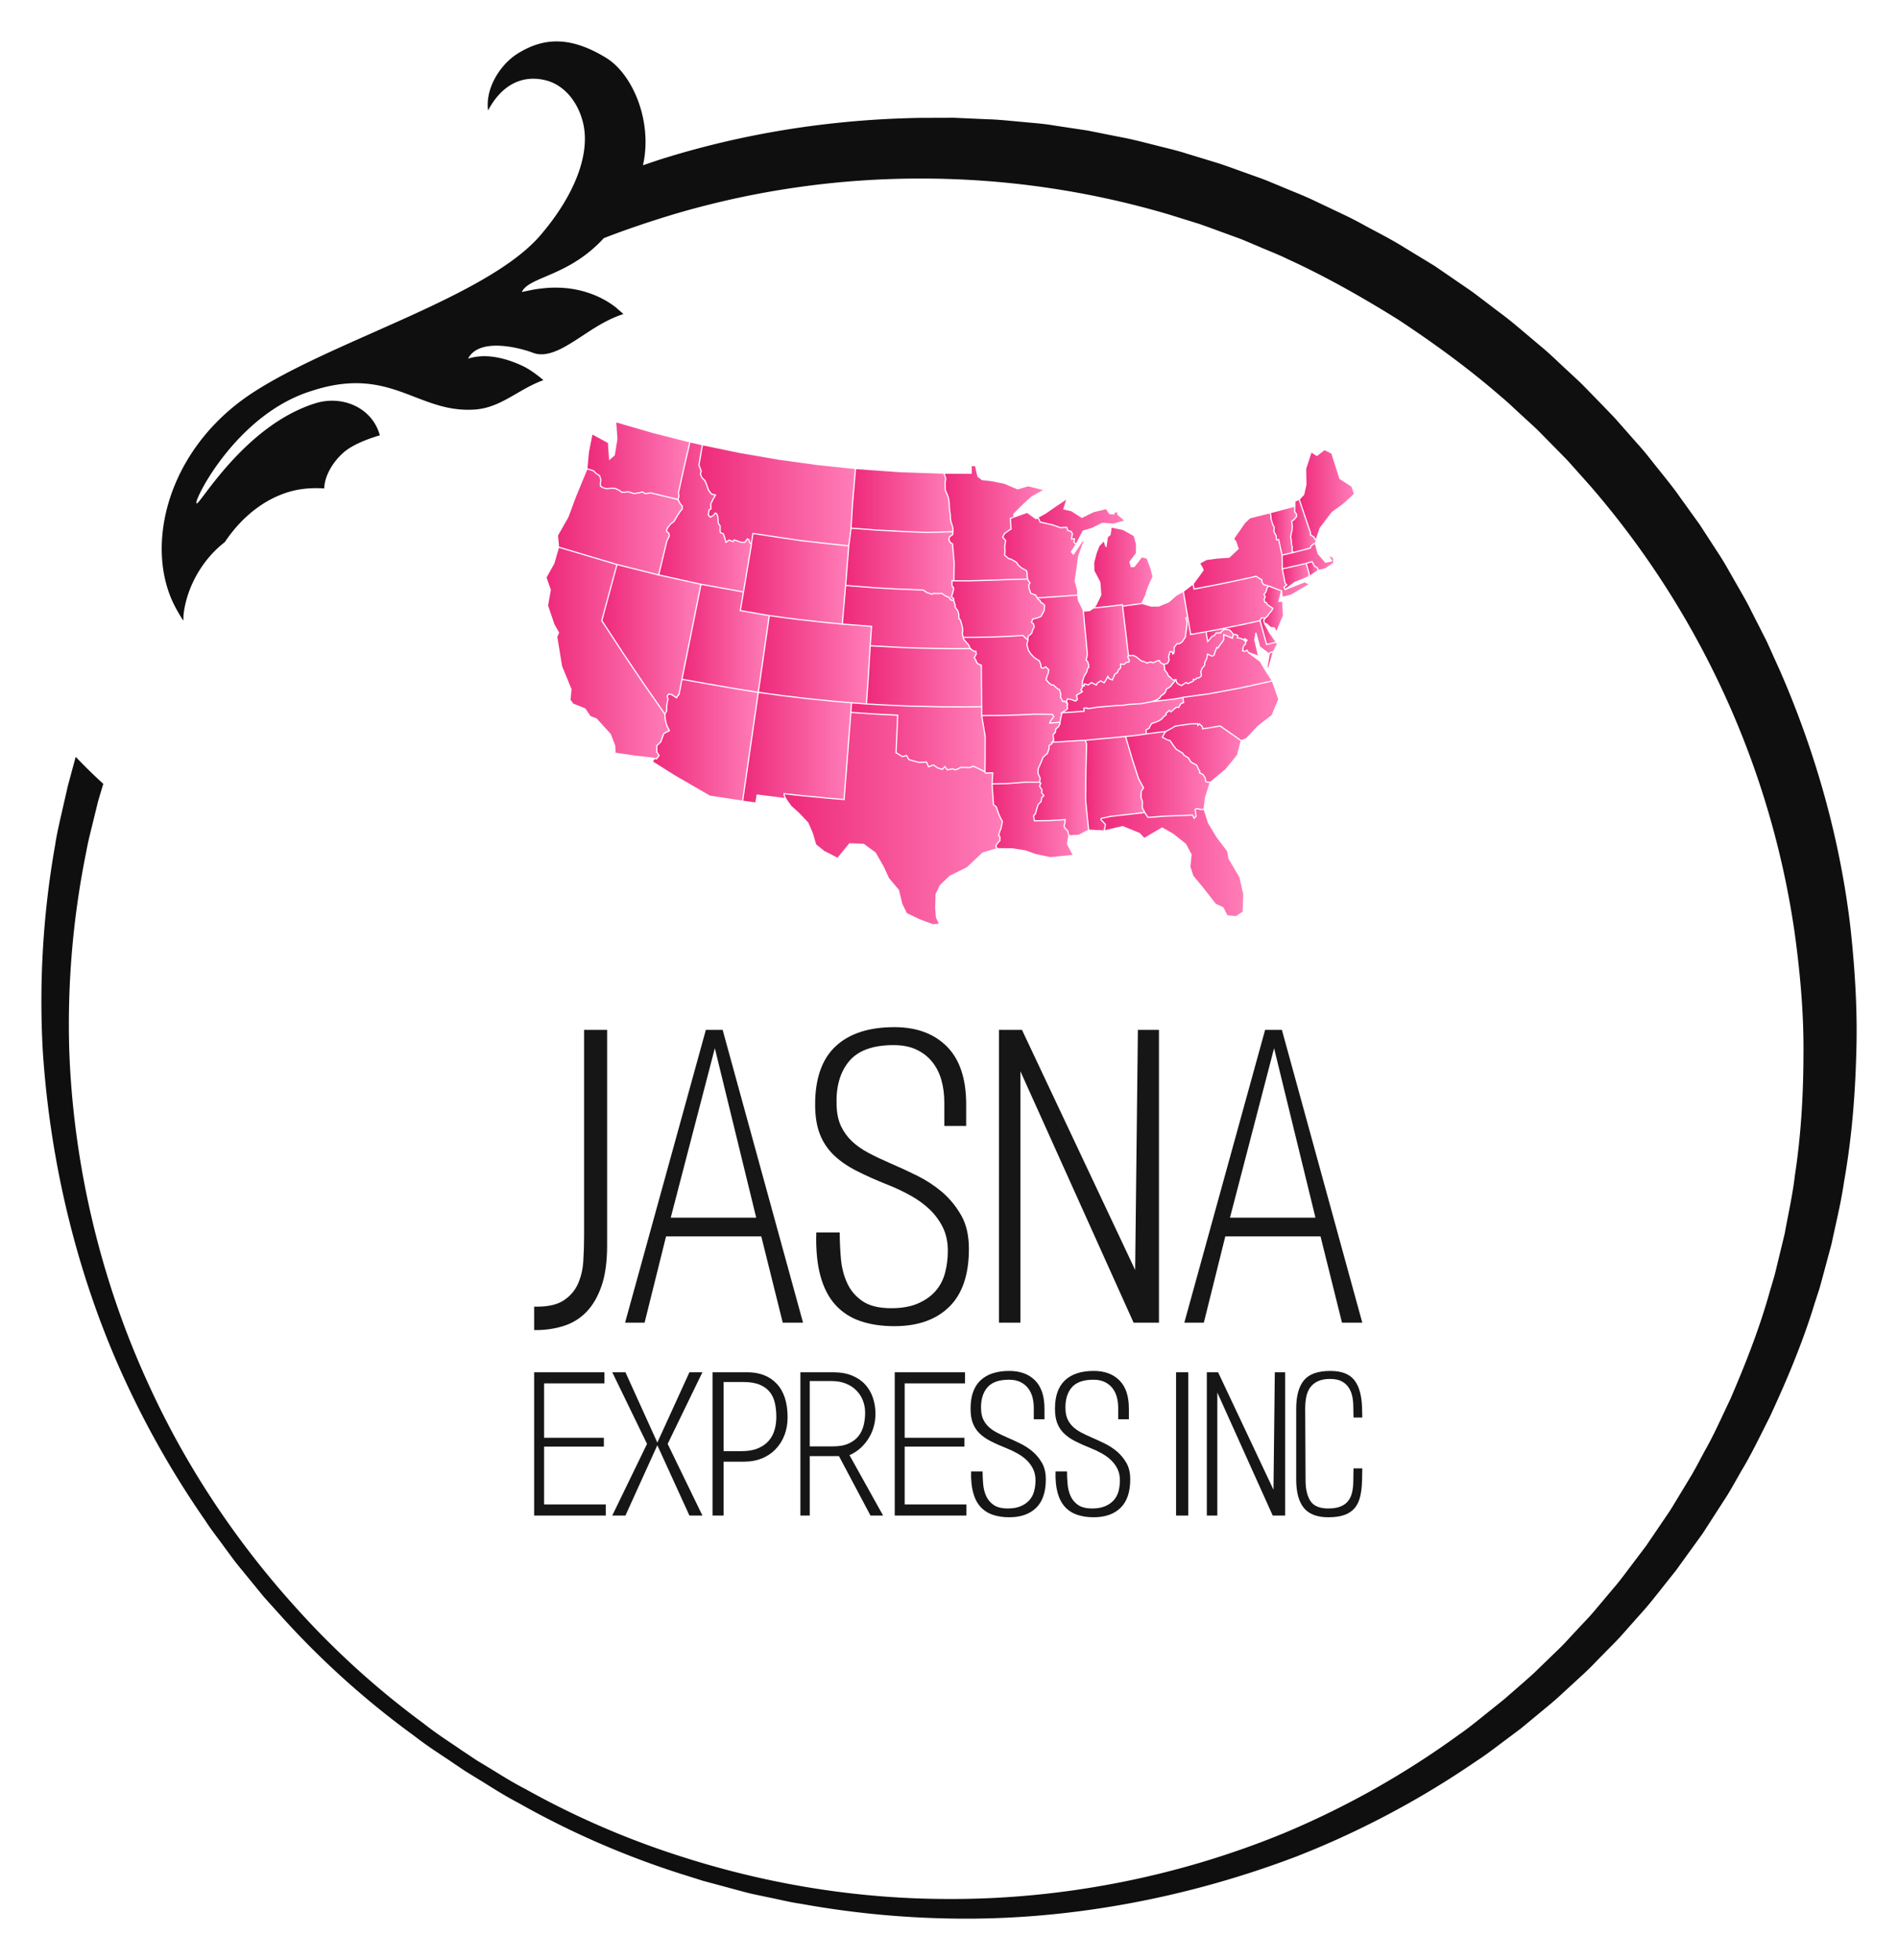 <?xml version="1.0" encoding="UTF-8"?>
<svg data-bbox="0 0 3034.002 3132.377" viewBox="0 0 3034.002 3132.377" height="3132.377" width="3034.002" xmlns="http://www.w3.org/2000/svg" data-type="ugc">
    <g>
        <path fill="#ffffff" d="M3034.002 0v3132.377H0V0h3034.002z"/>
        <g transform="translate(66.189 66.189) scale(6.619)">
            <defs>
                <linearGradient id="b58e1c71-2d71-46a4-8763-61fbfed7741a">
                    <stop offset="0" stop-color="#ee2a7b"/>
                    <stop offset="1" stop-color="#ff7db8"/>
                </linearGradient>
            </defs>
            <path d="m12.087 190 1.62-6.61 1.237-4.139a123.978 123.978 0 0 1-6.656-6.52l-.43 1.564-1.444 5.336-1.956 8.56c-.421 1.916-.859 3.894-1.143 5.848a216.296 216.296 0 0 0-3 49.397c1.867 29.167 9.237 57.817 21.308 82.857a221.988 221.988 0 0 0 17.932 30.806c.98 1.534 2.053 2.968 3.094 4.356a107.56 107.56 0 0 1 1.655 2.248l2.33 3.157a78.103 78.103 0 0 0 1.574 1.958l5.54 6.772 4.691 5.21a207.522 207.522 0 0 0 31.521 28.26c2.71 2.101 5.073 3.661 6.972 4.916.82.542 1.548 1.022 2.17 1.46l3.224 2.167 3.266 2.011c.657.387 1.4.852 2.235 1.376 1.937 1.213 4.344 2.721 7.338 4.293a207.688 207.688 0 0 0 38.807 16.996l5.769 1.82 9.368 2.527c.805.214 1.613.428 2.458.626l3.834.81c.901.175 1.804.373 2.712.573 1.695.372 3.443.756 5.203 1.005a223.408 223.408 0 0 0 35.509 3.56c27.738.624 56.865-4.544 84.24-14.95a213.906 213.906 0 0 0 10.017-4.214 216.64 216.64 0 0 0 33.649-18.959c1.701-1.094 3.338-2.323 4.919-3.51l5.63-4.214 5.597-4.633c1.507-1.243 3.062-2.528 4.505-3.906l4.898-4.502a62.436 62.436 0 0 0 3.161-3.11 102.39 102.39 0 0 1 1.667-1.695c.543-.566 1.097-1.122 1.65-1.681 1.05-1.055 2.105-2.114 3.078-3.234l4.517-5.091c1.413-1.527 2.742-3.206 4.032-4.826l4.402-5.547 6.413-8.87 5.86-9.086c.82-1.325 1.588-2.682 2.358-4.041.407-.717.815-1.437 1.222-2.137 1.849-3.073 3.478-6.33 5.057-9.48.556-1.11 1.115-2.223 1.701-3.376 3.388-7.314 7.68-17.038 10.83-27.39l1.155-3.56c.237-.784.447-1.574.66-2.365l2.299-8.55c.29-1.393.598-2.785.908-4.18.768-3.47 1.562-7.058 2.074-10.636 1.68-9.45 2.649-19.46 2.959-30.594.335-9.293-.133-19.513-1.43-31.253-2.456-20.64-8.127-41.294-16.866-61.41l-3.331-7.382-3.646-7.165c-.929-1.914-1.995-3.771-3.026-5.566l-1.963-3.432c-.975-1.715-1.985-3.492-3.103-5.17l-4.449-6.851-4.735-6.577c-1.303-1.879-2.744-3.678-4.137-5.42l-.877-1.098a155.206 155.206 0 0 1-1.562-1.956c-1.157-1.464-2.354-2.977-3.637-4.372l-5.414-6.14c-1.237-1.323-2.503-2.62-3.767-3.916l-2.912-2.994c-.629-.65-1.255-1.3-1.916-1.928l-2.999-2.796c-.693-.63-1.376-1.275-2.06-1.918-1.287-1.213-2.617-2.468-4.006-3.625L356.2 68.63a89.985 89.985 0 0 0-4.38-3.437c-.756-.572-1.515-1.14-2.267-1.727l-3.345-2.535c-.74-.561-1.441-1.036-2.14-1.51-.37-.252-.74-.504-1.128-.776l-6.44-4.42-7.242-4.408c-2.27-1.422-4.605-2.68-7.207-4.06-.831-.433-1.655-.882-2.48-1.329a86.344 86.344 0 0 0-4.805-2.486l-7.38-3.504a87.061 87.061 0 0 0-4.962-2.149 173.424 173.424 0 0 1-2.615-1.087l-3.783-1.566a63.705 63.705 0 0 0-2.54-.943l-3.927-1.411c-1.704-.615-3.408-1.232-5.156-1.816l-7.778-2.367c-1.816-.596-3.678-1.055-5.48-1.5a167.067 167.067 0 0 1-2.47-.624l-1.401-.351c-2.144-.542-4.363-1.104-6.577-1.504l-8.02-1.597-7.996-1.208c-2.019-.354-4.067-.538-6.05-.715l-3.914-.36c-2.06-.196-4.19-.396-6.295-.448l-8.106-.358-8.062.028c-21.727.363-42.883 3.75-62.894 10.068-1.393.457-2.747.917-4.086 1.38 2.377-10.34-2.321-21.978-8.99-26.005-8.64-5.238-15.053-4.838-21.248-.98-4.19 2.614-7.876 8.343-7.168 13.749 3.299-6.223 8.146-8.472 13.349-7.415 5.289 1.036 8.674 5.876 9.717 10.958 1.497 7.39-2.293 17.09-10.406 26.567-7.69 8.993-24.328 16.368-40.423 23.508-12.185 5.41-24.78 10.992-32.492 16.947-6.641 5.124-11.383 11.277-14.433 17.667l-.312.699-.047.09c-4.805 10.63-4.888 21.804-.93 29.999a35.635 35.635 0 0 0 2.336 4.083c.026-.044.059-.084.087-.128a8.477 8.477 0 0 1 .037-1.457c.805-6.56 4.579-13.174 9.931-17.29 4.107-6.123 9.554-10.418 15.697-12.194 2.57-.74 5.399-.973 8.332-.78.026-2.759 1.849-6.213 4.696-8.704 2.926-2.556 8.727-4.111 8.727-4.111-1.841-6.74-9.086-9.731-15.485-7.767-17.092 5.262-27.985 24.563-28.741 24.195l-.054-.054c-.773-.384 9.491-21.473 27.833-27.111 11.398-3.736 18.284-1.092 24.942 1.495 4.554 1.74 8.844 3.403 14.52 3.007 3.89-.295 6.888-2.062 10.096-3.906 2.007-1.173 4.065-2.344 6.395-3.19-1.762-1.473-3.443-2.677-4.998-3.41-4.444-2.093-9.18-3.091-13.202-1.767 2.754-5.396 13.16-2.414 15.632-1.44 3.716 1.445 8.018-1.486 12.383-4.35 2.814-1.862 5.964-3.857 9.512-4.993l-1.874-1.632c-3.862-3.008-8.874-4.616-13.754-4.728a25.747 25.747 0 0 0-4.22.203c-.79.072-1.576.21-2.361.356l-2.344.48c1.85-3.8 11.29-3.702 19.815-13.005 5.248-2.04 10.958-3.978 17.404-5.915a209.657 209.657 0 0 1 59.059-8.472 211.16 211.16 0 0 1 59.961 8.663l7.31 2.272c1.546.53 3.08 1.094 4.616 1.66l3.89 1.42c.762.274 1.523.55 2.258.85l3.532 1.492c.843.37 1.692.721 2.544 1.073 1.488.617 3.024 1.252 4.507 1.983 8.265 3.772 17.053 8.586 26.842 14.697 9.738 6.444 17.548 12.29 24.604 18.412 1.255 1.029 2.473 2.165 3.65 3.264.67.623 1.341 1.252 2.014 1.855l2.824 2.598a57.081 57.081 0 0 1 1.723 1.718l2.865 2.912c1.162 1.176 2.324 2.347 3.434 3.522l5.105 5.723a211.25 211.25 0 0 1 32.734 51.003 209.575 209.575 0 0 1 16.752 57.254c1.523 11.212 2.186 20.53 2.086 29.33-.028 10.541-.698 19.993-2.06 28.94-.387 3.335-1.04 6.69-1.674 9.935-.273 1.397-.545 2.789-.782 4.118l-1.986 8.2c-.175.733-.35 1.461-.54 2.162l-1.022 3.434c-2.705 9.798-6.56 19.182-9.596 26.217-.54 1.123-1.07 2.252-1.6 3.376-1.4 2.994-2.853 6.088-4.506 8.993-.391.72-.776 1.439-1.157 2.158a115.012 115.012 0 0 1-2.102 3.827l-4.17 6.882c-.372.617-.745 1.233-1.101 1.787l-5.687 8.377-4.498 5.954c-1.148 1.523-2.33 3.097-3.613 4.554l-4.267 5.07c-.885 1.074-1.84 2.082-2.789 3.085-.54.57-1.078 1.138-1.583 1.692-.542.566-1.073 1.143-1.602 1.718-.93 1.013-1.857 2.023-2.865 2.97l-4.67 4.517c-1.32 1.332-2.766 2.586-4.165 3.8l-4.19 3.657-6.47 5.196c-1.464 1.161-2.98 2.363-4.556 3.433a209.243 209.243 0 0 1-41.647 23.504c-25.729 10.683-54.004 16.263-81.777 16.132-21.39-.025-42.811-3.405-63.675-10.04a203.686 203.686 0 0 1-38.225-16.468c-2.938-1.518-5.296-2.978-7.193-4.151-.857-.528-1.616-.999-2.268-1.376l-2.386-1.448-3.906-2.6c-.636-.452-1.38-.95-2.221-1.513-1.86-1.246-4.172-2.794-6.79-4.854a203.614 203.614 0 0 1-30.786-27.945c-14.682-16.238-26.632-34.335-35.513-53.792l-.002-.005c-11.62-25.22-18.256-53.269-19.19-81.104a209.34 209.34 0 0 1 4.146-47.689c.315-1.834.78-3.704 1.227-5.512z" xmlns="http://www.w3.org/2000/svg" fill="#0f0f0f"/>
            <path xmlns="http://www.w3.org/2000/svg" d="m68.678 66.367 1.163-.249 3.912-.445-.084-.167-.166-.29.008-.398v-.394l-.157-.416.022-.77.258-.418-.197-.348-.367-.69-.718-2.2-.799-2.702-2.34.222-2.253.209.141.354v.015l-.082 2.974-.032 3.664.346 3.42 1.672.091.095-.27.055-.42-.5-.512.023-.26z" fill="url(#b58e1c71-2d71-46a4-8763-61fbfed7741a)" transform="translate(114.607 51.03) scale(2.056)"/>
            <path xmlns="http://www.w3.org/2000/svg" d="m63.352 55.87.32-.25.152-.305.003-.097-1.24.082.152-.352.353-.479-.125-.197-2.06-.017-1.933.09-2.031.064-2.152.015.393 2.33-.002 2.218-.02 1.974.066.096.33-.033h.524l-.083 1.295 1.782-.043 2.095-.156 1.573-.002.056-.374-.25-.583.016-.572.377-.83.177-.49.338-.35.191-.129.203-.589-.014-.359.33-.194.009-.064-.086.006.1-.112.005-.036.028-.002.16-.181-.065-.66.28-.324.048-.39z" fill="url(#b58e1c71-2d71-46a4-8763-61fbfed7741a)" transform="translate(114.607 51.03) scale(2.056)"/>
            <path xmlns="http://www.w3.org/2000/svg" d="m25.837 51.275-3.456-.598-2.829-.509-.34 1.76-.105.065-.217.362-.289-.175-.307-.224-.321-.066-.135.185.094.322-.104.497-.051.43-.001.468-.204.415-.004.187.038.318.07.414.149.459.293.558-.696.364-.355.982-.46.427.013.382-.002.33.285.4-.359.482-.248-.055-.197.293 2.595 1.632 4.097 2.37 3.768.575 1.825-12.645-2.547-.405z" fill="url(#b58e1c71-2d71-46a4-8763-61fbfed7741a)" transform="translate(114.607 51.03) scale(2.056)"/>
            <path xmlns="http://www.w3.org/2000/svg" d="m16.232 59.297.254.056.243-.327-.253-.354.004-.372-.017-.443.483-.448.363-1.002.619-.324-.235-.449-.155-.48-.071-.422-.04-.331.004-.19-2.42-3.468-2.489-3.686-2.517-3.849 1.773-6.55-6.733-2.005-.525 1.824-.924 1.654.505 1.455-.326 1.842.747 2.205.557.975-.219.5.559 3.437 1.11 2.704-.114 1.254.338.446 1.4.56.613.903.714.27 1.665 1.839.523 1.362.032.826 2.127.314 2.402.279.003-.005z" fill="url(#b58e1c71-2d71-46a4-8763-61fbfed7741a)" transform="translate(114.607 51.03) scale(2.056)"/>
            <path xmlns="http://www.w3.org/2000/svg" d="m34.165 52.281 3.086.31 2.175.185 1.304.1.375.028.22-3.261.22-3.57.146-2.137-3.295-.256-.07-.006-.07-.005v-.001l-1.651-.155-3.435-.38-1.715-.218-1.643-.228-1.269 8.874 2.76.375 2.862.345z" fill="url(#b58e1c71-2d71-46a4-8763-61fbfed7741a)" transform="translate(114.607 51.03) scale(2.056)"/>
            <path xmlns="http://www.w3.org/2000/svg" d="m91.304 36.902-1.203.27.316 1.62.217.19-.326.324.067.135 1.119-.813.937-.363.659-.29.01-.293-.319-1.123-1.477.343z" fill="url(#b58e1c71-2d71-46a4-8763-61fbfed7741a)" transform="translate(114.607 51.03) scale(2.056)"/>
            <path xmlns="http://www.w3.org/2000/svg" d="m87.937 43.684-.013.005-.025-.07-.153-.45.15-.218-.239-.018-.1.101-.075.17.742 2.71.993-.228-.678-.943-.602-1.059z" fill="url(#b58e1c71-2d71-46a4-8763-61fbfed7741a)" transform="translate(114.607 51.03) scale(2.056)"/>
            <path xmlns="http://www.w3.org/2000/svg" d="m19.153 28.208.062.376-.103.383.25.483.233.255.007.412-.24.271-.343.522-.397.676-.45.363-.328.434-.075.298.25.209.07.368-.296.613-.944 3.908 3.007.666 1.89.42 4.92.885.92-5.492-.024-.023-.04-.04-.129-.128-.1-.333-.085-.047-.29.386-.43.01-.831-.286-.084.214-.542-.19-.407.295-.202-.736-.122-.328-.316-.118-.08-.226.013-.597-.225-.334-.042-.755-.115-.312-.103-.058-.197.248-.429.238-.294-.35.114-.645.205-.103-.012-.578.28-.576.229-.388-.395-.1-.353-.437-.285-.798-.174-.386-.306-.289-.22-.455.09-.408-.266-.684.401-2.349-1.327-.302-.653 2.803-.687 3.115z" fill="url(#b58e1c71-2d71-46a4-8763-61fbfed7741a)" transform="translate(114.607 51.03) scale(2.056)"/>
            <path xmlns="http://www.w3.org/2000/svg" d="m66 40.81-.061-.536-1.234.087-1.756.13-1.6.102.025.038.008.013.214.108.096.243.27.164.211.208-.056.664-.29.548-.118.194-.413.166-.544.136-.104.315.202.15.105.397-.212.424-.1.365-.42.355-.012.348.007.005-.008.039-.004.125-.02-.014-.097.45.182.645.305.438.347.358.417.28.185.103.186.463.046.337.14.056.343-.175.424.404-.085.478-.142.335-.081.366.248.293.35.277.208-.005.515.474.206.06.19.59-.042.34.235.465.174-.067.195.184-.034-.118.14-.302.56.098.414.159.16-.15-.113-.5.438-.251.232-.147-.151-.176.188-.354-.015-.094-.011-.002.002-.054-.015-.09.018.002.017-.402.204-.647.32-.518.095-.394.129-.143-.013-.26v-.007l-.12-.353-.178-.168.148-.677-.484-5.226-.567-1.15z" fill="url(#b58e1c71-2d71-46a4-8763-61fbfed7741a)" transform="translate(114.607 51.03) scale(2.056)"/>
            <path xmlns="http://www.w3.org/2000/svg" d="m71.435 43.561-.26-2.151-1.524.19-1.811.183-.433.295-.623.074-.064-.052.472 5.094-.135.621.144.137.139.414.016.335-.144.16-.098.39-.32.52-.192.614-.014.392.093.015-.004-.263.535.15.37-.29.561.28.092-.187.443-.29.391.215.137-.217.324-.594.191.357.298.12.302-.68.245-.1.184-.404.217-.183-.014-.483.475.036.247-.227.275-.037.034-.109-.206-.456.095-.13-.438-3.739z" fill="url(#b58e1c71-2d71-46a4-8763-61fbfed7741a)" transform="translate(114.607 51.03) scale(2.056)"/>
            <path xmlns="http://www.w3.org/2000/svg" d="m64.875 68.467-.05-.21-.091-.353-.273-.242-.164-.317.111-.404.023-.297-1.778.108-1.806.021-.124-.658.239-.282.146-.545.157-.507.355-.372.066-.438.23-.223-.254-.356.064-.288-.31-.462.151-.327-.084-.072-1.602.002-2.093.157-1.79.043.165 2.338.318.245.124.371.18.523.237.509.196.328-.18.887-.118.246-.146.507.14.14.007.516-.305.326-.172.3.132.23 1.712.02 1.552.243 1.178.42 1.723.376 2.654-.26-.685-1.262.165-.98z" fill="url(#b58e1c71-2d71-46a4-8763-61fbfed7741a)" transform="translate(114.607 51.03) scale(2.056)"/>
            <path xmlns="http://www.w3.org/2000/svg" d="m95.563 35.616.338.624-.828.17-.909-1.051-.304-1.128-.123.008-.27.22-.113.28-1.882.491.003.003-.122.028-.038.01-1.26.29.032 1.47 1.186-.266 1.539-.357.738-.232.299.575.331.181.126.29.734-.165.96-.646-.046-.584-.39-.211z" fill="url(#b58e1c71-2d71-46a4-8763-61fbfed7741a)" transform="translate(114.607 51.03) scale(2.056)"/>
            <path xmlns="http://www.w3.org/2000/svg" d="m81.43 45.347.257-.322.324-.152.196-.292.53-.01.149-.187.262-.206-.474.097-1.535.288.158.929.133-.145z" fill="url(#b58e1c71-2d71-46a4-8763-61fbfed7741a)" transform="translate(114.607 51.03) scale(2.056)"/>
            <path xmlns="http://www.w3.org/2000/svg" d="m89.395 45.916-.087-.107-1.184.272-.767-2.799-1.444.326-1.473.3-1.129.237.518.064.299.3.175.232.25.021.272.124.059.027-.017.055-.055.192.334.052.327.157.124-.143.383.26-.213.285.007.191-.258.277-.001.001-.046.26-.035.195.168.047.3-.178.191.332 1.049.38-.42-1.803.116-.858.138-.009.437 1.627 1.046.797.061-.108.016-.029.028-.009.37-.118.461-.85z" fill="url(#b58e1c71-2d71-46a4-8763-61fbfed7741a)" transform="translate(114.607 51.03) scale(2.056)"/>
            <path xmlns="http://www.w3.org/2000/svg" d="m98.133 27.462-1.404-.906-.954-2.978-.8-.39-.89.69-.64-.406-.62 1.91.035 1.849-.265 1.186-.517.55 1.323 3.918.001.206.37.23.14.246.077-.033.408-1.212 1.425-1.876 1.36-.986 1.252-1.146-.301-.852z" fill="url(#b58e1c71-2d71-46a4-8763-61fbfed7741a)" transform="translate(114.607 51.03) scale(2.056)"/>
            <path xmlns="http://www.w3.org/2000/svg" d="m61.465 31.162.155.404 1.39.307.936.335.435-.033.37.003.124.381.382.11.202.363-.09.215-.031.286.366-.013v.001l-.097.43.177.184.785-1.507 1.087-.324 1.202-.6 1.34.095 1.234-.348-.856-.759.132-.194-.35-.002-.068.24-.584-.039-.399-.587-1.466.364-1.375.67-1.216-.781-.978-.228.36-1.135-1.148.765-1.202.837-.943.53.126.03z" fill="url(#b58e1c71-2d71-46a4-8763-61fbfed7741a)" transform="translate(114.607 51.03) scale(2.056)"/>
            <path xmlns="http://www.w3.org/2000/svg" d="m69.968 32.29-.112.845-.326.274-.15 1.129-.136.012-.202-.632-.493.522-.315.792-.303 1.147.018.946.699 1.343.118 1.534-.587 1.21-.191.214 1.647-.166 1.66-.208.024.175.794-.116.771-.102.597-.1.437-.915.256-.846.59-1.334-.215-.884-.475-1.227-.556-.12-.868 1.127-.417.031-.186-.647.78-1.039.003-1.02-.266-.974-1.268-.704-1.328-.266z" fill="url(#b58e1c71-2d71-46a4-8763-61fbfed7741a)" transform="translate(114.607 51.03) scale(2.056)"/>
            <path xmlns="http://www.w3.org/2000/svg" d="m50.406 26.09.14.34-.015.294-.054.287.013.445.02.406.17.413.189.491.073.468.029.28.003.316.057.659.053.128.015.532.072.457.128.367.101.363-.002.355h.006l-.007.075v.066h-.006l-.027.303-.368.258-.075.262.138.312.292.188.189 2.226-.032 2.07 1.745.003 2.256-.063 2.425-.088 2.095-.055-.04-.182-.032-.54-.051-.15-.562-.305-.443-.382-.125-.24-.175-.133-.524-.293-.203-.013-.537-.46.034-.54-.021-.622.098-.554-.362-.428.242-.487.75-.523-.069-1.266.413-.146-.01-.316 1.041-1.041 1.072-.993 1.377-.776-1.745-.43-1.238.368-1.54-.66-1.572-.316-1.087-.12-.518-.412-.28-1.235-.385.013.005.893-3.148-.01.012.141z" fill="url(#b58e1c71-2d71-46a4-8763-61fbfed7741a)" transform="translate(114.607 51.03) scale(2.056)"/>
            <path xmlns="http://www.w3.org/2000/svg" d="m21.832 25.614-.09.402.188.388.308.29.187.416.28.78.308.384.53.134-.32.544-.262.541.012.632-.22.112-.09.512.176.21.304-.169.253-.32.253.143.14.39.04.728.23.338-.014.616.05.14.314.118.147.394.15.546.302-.218.484.169.083-.213.935.32.336-.007.323-.43.242.135.107.354.071.07.19-1.182 3.23.488 2.498.366 2.902.33 2.622.28.234-1.808.026-.205.167-2.785.347-4.152-4.459-.47-4.511-.624-4.489-.773-4.388-.906-.394 2.304.268.688z" fill="url(#b58e1c71-2d71-46a4-8763-61fbfed7741a)" transform="translate(114.607 51.03) scale(2.056)"/>
            <path xmlns="http://www.w3.org/2000/svg" d="m86.948 50.773-1.9.413-3.6.67-2.702.367-.311.042-.001.22.08.368-.385.168-.23.437-.338.004-.64.553-.177-.176-.337.302.034.167-.35.25-.155.226-.418.268-.42.163-.348.106-.206.282-.101.275-.359.185.016.363 1.293-.166.933-.12.165-.087.953-.54 1.728-.249.94-.04.03.123.12-.134.423.398.032.216 2.018-.33 2.47 1.723.586-.241 1.36-1.446L88.76 54.3l.776-1.867-.727-2.08-1.86.42z" fill="url(#b58e1c71-2d71-46a4-8763-61fbfed7741a)" transform="translate(114.607 51.03) scale(2.056)"/>
            <path xmlns="http://www.w3.org/2000/svg" d="m39.436 32.274 2.978.222 3.274.174 2.597.098 2.972-.074.003-.339-.095-.34-.132-.38-.074-.477-.015-.51-.052-.136-.058-.675-.004-.316-.027-.27-.072-.455-.18-.469-.18-.434-.021-.431-.014-.462.056-.298.012-.248-.137-.341-.014-.166-5.115-.17-5.193-.37-.347 4.15-.162 2.717z" fill="url(#b58e1c71-2d71-46a4-8763-61fbfed7741a)" transform="translate(114.607 51.03) scale(2.056)"/>
            <path xmlns="http://www.w3.org/2000/svg" d="m51.428 41.08-.06-.183-.257-.03-.175-.134-.072-.181-.445-.19-.411-.286-.577.012-.38-.015-.156.108-.665-.217-.409-.288-3.334-.132-2.51-.148-3.192-.249-.293 3.415-.084.978 3.433.266-.156 2.277 2.986.17 2.272.09 4.023.082h2.297l-.178-.374-.264-.282-.309-.377-.038-.202-.118-.423.049-.413-.037-.379-.175-.647-.102-.246-.137-.082-.013-.557-.1-.357-.315-.44.005-.2-.103-.367z" fill="url(#b58e1c71-2d71-46a4-8763-61fbfed7741a)" transform="translate(114.607 51.03) scale(2.056)"/>
            <path xmlns="http://www.w3.org/2000/svg" d="m91.752 30.661.015.339-.315.387-.246.169.004.185.06.37-.054.599-.076.22-.056.47.084.535-.013.15.115.592-.049.297.137.14 1.892-.494.1-.248.333-.27.173-.011.09-.385-.011.005-.083.035-.184-.324-.406-.253-.001-.26-1.306-3.865-.386.165-.004.49.002.053-.017.628.202.281z" fill="url(#b58e1c71-2d71-46a4-8763-61fbfed7741a)" transform="translate(114.607 51.03) scale(2.056)"/>
            <path xmlns="http://www.w3.org/2000/svg" d="m89.53 40.998.32-1.246-.197-.075-1.2-.452-.132.108-.174.558-.2.231.15.255-.138.33.06.287.193.025.09.246.705.47-.201.362-.33.383-.092.17-.306.286-.176.255.106.312.117-.048.562.498.422.027.212.436.775-1.845L90 40.99l-.47.007z" fill="url(#b58e1c71-2d71-46a4-8763-61fbfed7741a)" transform="translate(114.607 51.03) scale(2.056)"/>
            <path xmlns="http://www.w3.org/2000/svg" d="m31.433 63.443 1.822.205 3.494.341 1.732.143.785-10.162.021-.288.058-.771-2.107-.18-3.088-.31-2.865-.345-2.762-.375v.001L26.7 64.345l1.423.195.152-.932 3.286.413-.13-.288.003-.29z" fill="url(#b58e1c71-2d71-46a4-8763-61fbfed7741a)" transform="translate(114.607 51.03) scale(2.056)"/>
            <path xmlns="http://www.w3.org/2000/svg" d="m19.44 50.005.009-.039 2.2-10.979-4.839-1.073v.002l-.002.006-.063-.016-2.298-.576-2.533-.635-1.756 6.489 2.481 3.796 2.489 3.683 2.363 3.389.144-.293.002-.447.052-.44.098-.47-.103-.355.228-.313.44.09.327.24.163.098.161-.27.082-.051.329-1.698.013-.069.013-.069z" fill="url(#b58e1c71-2d71-46a4-8763-61fbfed7741a)" transform="translate(114.607 51.03) scale(2.056)"/>
            <path xmlns="http://www.w3.org/2000/svg" d="m90.384 39.609-.06.043-.188-.374.292-.29-.14-.12-.325-1.666-.013.003-.002-.08-.012-.061.01-.002-.032-1.548-.381-1.768-.213.038-.09-.134.02-.35-.294-.543.045-.499-.17-.31-.208-.667-.009-.296-.068-.378-2.302.58-.6.56-1.275 1.845.233.275.307.902-1.11 1.05-1.4.095-1.283.17-.726.404.318.555.002.013.083.237-1.181 1.606.092.508 2.535-.48 2.423-.503 2.28-.504.466.28.277.174.014.273.16.258.293.08.273.082.002-.002.036.013.125.038-.008.007 1.394.525.026.01.018.006-.013.05.058.669.98-.251 2.046-1.204-.457-.214-2.248.895z" fill="url(#b58e1c71-2d71-46a4-8763-61fbfed7741a)" transform="translate(114.607 51.03) scale(2.056)"/>
            <path xmlns="http://www.w3.org/2000/svg" d="m73.522 41.244-.617.105-.773.102-.796.116.239 1.978.434 3.701.562-.021.368.195.524.438.393.11.273.134.404-.119.323.085.35-.17.38-.101.203.32.32.148.375-.107.16-.302-.048-.497.194-.592.351.026.048.19.033-.026.017-.198.007-.434.365-.497.24.017.2-.09.168-.13.368-.563-.01-.22.088-.52.078-.606-.008-.512-.14-.312.23-.16-.489-2.865-.72.396-.9.787-1.201.5-.886.011-1.107-.317z" fill="url(#b58e1c71-2d71-46a4-8763-61fbfed7741a)" transform="translate(114.607 51.03) scale(2.056)"/>
            <path xmlns="http://www.w3.org/2000/svg" d="m78.97 42.745.344 2 1.732-.308 1.601-.3.545-.111 1.22-.256 1.471-.3 1.474-.332.082-.184.164-.167.396.03.272-.254.093-.17.33-.382.127-.23-.634-.424-.078-.21-.207-.026-.09-.429.129-.305-.166-.28.247-.285.177-.572.094-.076-.18-.054-.345-.094-.207-.336-.013-.236-.213-.135-.416-.25-2.227.493-2.426.503-2.675.507-.05-.272-.052-.292-1.024.78.458 2.684.046.273z" fill="url(#b58e1c71-2d71-46a4-8763-61fbfed7741a)" transform="translate(114.607 51.03) scale(2.056)"/>
            <path xmlns="http://www.w3.org/2000/svg" d="m93.744 36.854-.265-.508-.562.176.325 1.143-.008.225.943-.612-.106-.246-.327-.178z" fill="url(#b58e1c71-2d71-46a4-8763-61fbfed7741a)" transform="translate(114.607 51.03) scale(2.056)"/>
            <path xmlns="http://www.w3.org/2000/svg" d="m80.744 61.211.278.421.063.401.143.041.314.055 1.771-1.465 1.384-1.68.42-1.655-2.415-1.685-2.103.345-.046-.31-.283-.265-.203.225-.065-.269-.82.035-1.692.244-.932.527-.164.088-.164.2-.204.401.49.267.361.095.467.685.273.353.738.438.173.26.506.3.304.5.683.362.226.51.167.252-.034.151.364.173z" fill="url(#b58e1c71-2d71-46a4-8763-61fbfed7741a)" transform="translate(114.607 51.03) scale(2.056)"/>
            <path xmlns="http://www.w3.org/2000/svg" d="m51.23 33.057.02-.222-2.966.073-2.602-.098-3.277-.173-2.983-.223-.105.815-.155 1.202-.29 3.635-.075.941 3.19.249 2.507.148 3.375.133.433.306.57.183.137-.095.423.017.618-.014.443.308.48.203.08.2.113.087.186.022.002-.1-.283-.266.153-.413.088-.361.035-.214-.208-.3.007-.648h.221l.032-2.066-.182-2.15-.27-.173-.175-.398.103-.358.355-.25z" fill="url(#b58e1c71-2d71-46a4-8763-61fbfed7741a)" transform="translate(114.607 51.03) scale(2.056)"/>
            <path xmlns="http://www.w3.org/2000/svg" d="m88.763 31.267.2.632.181.33-.044.498.294.54-.021.344.012.019.256-.046.397 1.837 1.16-.269-.127-.13.056-.343-.114-.586.013-.153-.084-.537.062-.512.077-.22.047-.555-.058-.367-.006-.266.3-.206.26-.324-.01-.244-.206-.286.016-.582-2.741.73.072.404.008.292z" fill="url(#b58e1c71-2d71-46a4-8763-61fbfed7741a)" transform="translate(114.607 51.03) scale(2.056)"/>
            <path xmlns="http://www.w3.org/2000/svg" d="m9.15 25.548.315.32.42.272.169.547-.073.388.018.296.29.167.361.1.658-.056.39.033.552.269.191.168.313.012.412-.082.693.222.62-.087.373-.105.374.204.606-.086 3.155.76.084-.313-.062-.372.694-3.144.653-2.804-4.319-1.097-4.251-1.234.136 1.943-.31 1.916-.67.58-.143-2.03-1.816-.984-.415 2.091-.165 1.886.272.058.476.162z" fill="url(#b58e1c71-2d71-46a4-8763-61fbfed7741a)" transform="translate(114.607 51.03) scale(2.056)"/>
            <path xmlns="http://www.w3.org/2000/svg" d="m57.93 35.872.188.013.565.316.203.156.127.243.417.36.591.319.076.23.032.543.083.36.257.38-.154.2.029.442.075.189.117.326.554.186.176.322 1.673-.107 1.756-.13 1.22-.085-.001-.006.016-.001-.005-.482-.31-1.1.002-.015.198-1.315.226-1.634.631-1.726-.095.013-1.082 1.625-.344-.351.56-.88-.258-.269.073-.326-.345.012v-.001l.054-.478.067-.16-.14-.252-.399-.114-.116-.356-.262-.002-.44.032-.019.002-.024-.01-.937-.334-1.45-.32-.154-.404-.201-.048-.004.002-.098.057-.052-.038-.968-.7-1.472.525v.002l-.41.145.07 1.307h-.102l-.686.479-.185.372.345.407-.107.605.02.614-.03.476.449.384z" fill="url(#b58e1c71-2d71-46a4-8763-61fbfed7741a)" transform="translate(114.607 51.03) scale(2.056)"/>
            <path xmlns="http://www.w3.org/2000/svg" d="m76.191 48.388.047.153.047.448.262.321.131.312.3.25.198.22.288-.01.059-.074.027.071.1-.003-.069.086.118.312.21.155.26.118.524-.364.249.126.566-.265.006-.247h.001v-.002l.26.054.187-.194.258-.011.21-.184.002-.168-.07-.242-.01-.028.002-.003.191-.469.277-.336.028-.338.232-.455.093-.601.35.173.255.097.18-.102.043-.2.282-.735.155.075.176-.29.285-.359.158-.242.023-.704 1.024.435.083-.344-.06-.08-.11-.147-.255-.255-.516-.063-.269.21-.171.222-.525.01-.177.263-.33.155-.24.3-.33.359-.205-1.21-1.802.32-.348-2.023-.08.055.104.234.008.55-.078.618-.086.509.01.25-.405.62-.207.158-.241.109-.198-.014-.292.398-.006.394-.023.263-.252.2-.075-.303-.14-.01-.151.46.048.508-.206.392-.39.112z" fill="url(#b58e1c71-2d71-46a4-8763-61fbfed7741a)" transform="translate(114.607 51.03) scale(2.056)"/>
            <path xmlns="http://www.w3.org/2000/svg" d="m26.782 39.914-.35 2.047 3.33.578 1.712.236 1.713.219 3.432.379 1.649.155.088-1.031.295-3.432.366-4.58-2.624-.28-2.904-.33-2.501-.367-3.092-.467-.175 1.091-.023.04.039.037-.932 5.566-.01.062-.013.077z" fill="url(#b58e1c71-2d71-46a4-8763-61fbfed7741a)" transform="translate(114.607 51.03) scale(2.056)"/>
            <path xmlns="http://www.w3.org/2000/svg" d="m56.282 69.68.225-.39.273-.29-.005-.401-.159-.159.175-.603.117-.244.161-.809-.173-.29-.243-.523-.292-.858-.334-.257-.169-2.407h-.01l.005-.072-.005-.069h.01l.074-1.16h-.368l-.404.042-.117-.167-.811-.428-.506-.223-.417.152-.683-.021-.375.004-.325.183-.343.1-.282-.114-.66.124-.26-.35-.274.295-.58-.176-.496-.343-.604.228-.244-.573-.847.03-.57-.142-.661-.192-.251-.46-.48.128-.327-.216-.472-.284.192-4.373-1.766-.088-1.836-.11-1.764-.127-.79 10.236-1.875-.154-3.496-.341-1.668-.188-.001.103.166.368.61.877.916.823 1.079 1.138.548 1.278.371 1.284.953.768 1.559.799 1.39-1.703 1.696.068 1.392 1.02.94 1.642.639 1.38 1.162 1.374.397 1.647.532 1.082 1.592.758 1.463.535.703-.05-.348-.715-.089-1.133v-.004l.045-1.614.5-1.06 1.157-1.113 2.018-.989 1.83-1.73 1.638-.494-.148-.258z" fill="url(#b58e1c71-2d71-46a4-8763-61fbfed7741a)" transform="translate(114.607 51.03) scale(2.056)"/>
            <path xmlns="http://www.w3.org/2000/svg" d="m25.86 51.136 2.544.405 1.268-8.875-3.402-.59.373-2.187-.419-.075-4.436-.8-1.796 8.96-.413 2.056 2.827.508 3.454.598z" fill="url(#b58e1c71-2d71-46a4-8763-61fbfed7741a)" transform="translate(114.607 51.03) scale(2.056)"/>
            <path xmlns="http://www.w3.org/2000/svg" d="m43.009 54.144 1.905.094-.195 4.43.403.242.277.182.525-.139.276.505.602.176.549.136.923-.032.23.537.546-.206.548.378.465.138.329-.356.31.416.613-.115.276.112.287-.085.335-.19.414-.005.659.02.445-.162.562.249.729.383.02-1.88.002-2.211-.396-2.336h-.01v-.065l-.013-.075h.013v-.149l.003-.756-1.539.018-3.285-.01-3.287-.076-1.825-.07-1.822-.09-1.647-.098v.001l-.07-.005-.07-.004v-.001l-1.214-.093-.397-.03-.035.475-.039.51 1.763.126 1.835.11z" fill="url(#b58e1c71-2d71-46a4-8763-61fbfed7741a)" transform="translate(114.607 51.03) scale(2.056)"/>
            <path xmlns="http://www.w3.org/2000/svg" d="m11.883 36.542 4.827 1.21.95-3.928.003-.007.28-.578-.053-.274-.278-.232.102-.412.364-.476.435-.353.387-.657.353-.536.208-.235-.005-.304-.214-.237-.253-.487-3.164-.763-.625.089-.365-.2-.332.094-.657.092-.688-.221-.392.078-.38-.014-.222-.195-.504-.243-.352-.03-.671.058-.41-.116-.364-.21-.024-.388.07-.372-.144-.465-.395-.257-.296-.302-.44-.15-.263-.056-1.303 3.153-.9 2.426-1.225 2.153.12 1.315 6.82 2.03z" fill="url(#b58e1c71-2d71-46a4-8763-61fbfed7741a)" transform="translate(114.607 51.03) scale(2.056)"/>
            <path xmlns="http://www.w3.org/2000/svg" d="m41.465 49.652-.22 3.262 1.646.098 1.82.09 1.824.07 3.284.075 3.283.01 1.53-.018-.024-2.361-.017-2.392-.451-.2-.233-.496-.157-.246.251-.44-.04-.243-.19.005-.42-.3h-2.386l-4.026-.081-2.275-.092-2.988-.17-.211 3.429z" fill="url(#b58e1c71-2d71-46a4-8763-61fbfed7741a)" transform="translate(114.607 51.03) scale(2.056)"/>
            <path xmlns="http://www.w3.org/2000/svg" d="m66.878 60.652.082-2.962-.147-.367-2.004.112-1.784.124-.021.16-.317.187.012.3-.227.66-.224.151-.3.313-.17.466-.367.81-.015.513.254.591-.065.435.155.133-.163.351.3.447-.065.285.29.403-.284.275-.066.435-.362.38-.147.473-.153.573-.217.255.09.476 1.685-.019 1.936-.118-.038.478-.099.357.127.245.285.254.103.394.04.17 1.073-.044 1.12-.583-.349-3.445.032-3.668z" fill="url(#b58e1c71-2d71-46a4-8763-61fbfed7741a)" transform="translate(114.607 51.03) scale(2.056)"/>
            <path xmlns="http://www.w3.org/2000/svg" d="m76.098 48.563-.053-.172-.353-.163-.17-.269-.273.072-.378.186-.336-.088-.42.123-.315-.155-.403-.111-.542-.454-.316-.165-.556.021-.043.059.194.43-.077.245-.32.043-.258.239-.381-.029.012.394-.245.207-.195.426-.244.1-.334.752-.47-.19-.093-.172-.202.369-.21.333-.433-.239-.34.223-.137.28-.61-.303-.354.278-.422-.118.004.242-.225-.036.015.095-.165.311.195.226-.372.236-.35.2.108.48-.285.263-.49-.188-.432-.074-.073.157.084.294.013.013-.003.021.065.23-.09-.085-.016.09.067.385-.31.236-.181.125 2.286-.164-.037-.354.474-.049.067.097 1.093-.164 2.058-.182 1.052-.055.524-.089 1.612-.102 1.211-.236.498-.196.331-.18.024-.044.105-.195.457-.34.092-.154.05-.085.018-.206.001-.001.541-.36.047-.059.466-.592-.235.008-.239-.265-.314-.26-.14-.335-.272-.328-.052-.483z" fill="url(#b58e1c71-2d71-46a4-8763-61fbfed7741a)" transform="translate(114.607 51.03) scale(2.056)"/>
            <path xmlns="http://www.w3.org/2000/svg" d="m64.064 53.958.037-.003.378-.258.239-.182-.057-.324.036-.207-.29-.272-.21.08-.31-.616.042-.35-.157-.49-.166-.049-.497-.458-.202.005-.406-.323-.298-.351.102-.453.142-.333.066-.38-.298-.284-.31.159-.276-.11-.056-.41-.16-.393-.147-.082-.44-.295-.363-.377-.321-.462-.198-.7.117-.546-.218-.158-.326-.33-1.861.124-1.998.074-1.556.03-1.475.01.016.083v.004l.283.345.281.305.223.468.384.275.266-.008.068.415-.234.409.118.186.213.452.486.217.018 2.482.023 2.362h.01l-.004 1.044 2.162-.015 2.029-.064 1.936-.09 2.14.018.218.344-.406.548-.051.12 1.035-.068.094-.51.09-.333.018-.132-.172.012.19-.13.003-.025z" fill="url(#b58e1c71-2d71-46a4-8763-61fbfed7741a)" transform="translate(114.607 51.03) scale(2.056)"/>
            <path xmlns="http://www.w3.org/2000/svg" d="m76.927 53.823.581-.5.306-.005.214-.406.325-.142-.06-.277v-.203l-.826.17-2.647.308-.069.008-1.228.238-1.614.102-.525.09-1.053.054-2.051.181-1.176.177-.07-.1-.25.025.037.359-2.634.188-.026.175-.089.332-.102.553-.006.2-.18.361-.3.235-.045.373-.269.312.065.66-.106.12 1.67-.116 2.055-.116 2.346-.217 2.399-.228 1.436-.15.925-.14-.02-.464.39-.202.094-.25.24-.328.389-.118.407-.159.376-.242.152-.223.297-.212-.032-.156.496-.444.178.177z" fill="url(#b58e1c71-2d71-46a4-8763-61fbfed7741a)" transform="translate(114.607 51.03) scale(2.056)"/>
            <path xmlns="http://www.w3.org/2000/svg" d="m79.146 52.027 2.28-.31 3.596-.67 1.897-.412 1.823-.411-.805-1.243-.568-.975-1.357-.99-.015-.006-.006-.01-.005-.009-.135-.232-.23.135-.287-.081-.06-.017.047-.267.062-.354.247-.266-.005-.154-.015-.102-.158-.138-.358-.171-.464-.069.084-.285-.198-.089-.196-.017-.115.48-.988-.42-.018.538-.183.28-.286.36-.234.39-.133-.065-.227.588-.048.229-.004.015-.026.015-.266.15-.316-.12-.007-.002-.185-.091-.067.434-.23.45-.028.354-.017.02-.28.342-.16.397.073.24-.004.255-.002.001v.003l-.295.26-.251.01-.201.21-.17-.036-.004.163h-.001v.003l-.709.332-.235-.12-.52.36-.35-.16-.252-.184-.103-.273-.361.454-.192.242-.001.001-.494.328-.015.17-.066.11-.107.183-.455.34-.084.154-.05.09v.001l-.38.207-.006.002 2.177-.253.85-.175v-.004l.06-.008.081-.017v.006l.711-.096z" fill="url(#b58e1c71-2d71-46a4-8763-61fbfed7741a)" transform="translate(114.607 51.03) scale(2.056)"/>
            <path xmlns="http://www.w3.org/2000/svg" d="m88.632 47.01-.084.15-.256 1.56.055.015.532-1.803-.247.078z" fill="url(#b58e1c71-2d71-46a4-8763-61fbfed7741a)" transform="translate(114.607 51.03) scale(2.056)"/>
            <path xmlns="http://www.w3.org/2000/svg" d="m74.042 56.575-.989.148-1.357.142.79 2.675.716 2.192.358.672.238.42-.282.456-.02.704.156.414v.421l-.008.362.149.258.13.257.348.539 1.95-.148 3.283-.119.18.327.134-.146-.12-.805.292-.15.43.11.35-.02.158-1.306.542-1.718-.277-.05-.234-.066-.071-.46-.24-.363-.43-.204.046-.202-.143-.217-.209-.472-.675-.356-.305-.504-.504-.298-.172-.26-.734-.436-.292-.377-.44-.645-.334-.09-.617-.337.277-.543.066-.08-.733.094-1.407.18z" fill="url(#b58e1c71-2d71-46a4-8763-61fbfed7741a)" transform="translate(114.607 51.03) scale(2.056)"/>
            <path xmlns="http://www.w3.org/2000/svg" d="m83.694 71.167-.153-.883-1.183-1.545-1.068-1.753-.507-1.562-.377.022-.399-.102-.155.079.115.771-.312.34-.233-.422-3.194.116-2.03.153-.372-.575-3.962.45-1.055.226-.008.093.503.515-.07.508-.071.207 2.11-.488 2.024.834.506.555 2.102-1.23 1.293.74 1.503 1.192.667 1.241-.142 1.45.338 1.046 1.247 1.514 1.395 1.793.883.405.489.942 1.015.1.758-.522.08-2.019-.445-2.008-1.292-2.183z" fill="url(#b58e1c71-2d71-46a4-8763-61fbfed7741a)" transform="translate(114.607 51.03) scale(2.056)"/>
            <path xmlns="http://www.w3.org/2000/svg" d="m55.514 38.531-2.259.063-1.97-.002-.005.465.215.31-.045.275-.093.378-.121.33.259.244-.003.228.07.216.11.39-.004.175.301.421.113.407.01.488.11.066.126.302.18.669.038.4-.047.4.097.348 1.504-.01 1.554-.03 1.994-.074 1.923-.129.368.372.135.097.01-.316.434-.367.096-.343.191-.382-.079-.299-.243-.181.16-.484.614-.154.356-.144.092-.15.274-.519.048-.57-.158-.156-.29-.174-.094-.238-.2-.1-.096-.15h-.004l-.02-.037-.064-.098h.01l-.118-.218-.567-.19-.139-.388-.083-.218-.033-.505.125-.162-.214-.318-.02-.08-2.123.055-2.425.087z" fill="url(#b58e1c71-2d71-46a4-8763-61fbfed7741a)" transform="translate(114.607 51.03) scale(2.056)"/>
            <path d="M119.471 311.139H119v-5.655h.754c2.764 0 4.918-.519 6.456-1.556s2.67-2.372 3.393-4.005 1.148-3.471 1.273-5.514.188-4.07.188-6.08v-49.67h5.56v52.027c0 3.959-.454 7.241-1.366 9.85s-2.137 4.695-3.676 6.267-3.362 2.686-5.466 3.346-4.32.99-6.645.99zm59.567-1.791-5.184-20.83h-22.997l-5.184 20.83h-4.713l19.51-70.688h4.053l19.416 70.688h-4.901zm-16.4-66.259-10.65 40.905h20.64zm43.355 67.107c-3.08 0-5.812-.408-8.2-1.225s-4.398-2.12-6.031-3.912-2.844-4.13-3.629-7.021-1.117-6.379-.99-10.462h5.655c0 2.01.095 4.1.283 6.268s.69 4.147 1.508 5.937 2.057 3.252 3.723 4.383 3.975 1.697 6.927 1.697c2.515 0 4.65-.377 6.41-1.131s3.188-1.76 4.288-3.017 1.868-2.733 2.31-4.43.659-3.456.659-5.277c0-2.137-.394-4.006-1.178-5.608s-1.822-3.033-3.11-4.289-2.797-2.372-4.525-3.346-3.534-1.837-5.419-2.591c-3.016-1.195-5.655-2.373-7.917-3.535s-4.116-2.467-5.56-3.911-2.53-3.127-3.253-5.043-1.083-4.257-1.083-7.021c0-6.285 1.649-10.964 4.948-14.044S199.837 238 205.993 238c5.342 0 9.567 1.555 12.677 4.665s4.666 7.776 4.666 13.997v5.183h-5.278v-5.655c0-1.948-.236-3.756-.707-5.42s-1.21-3.126-2.215-4.382-2.279-2.245-3.817-2.969-3.377-1.084-5.514-1.084c-5.026 0-8.624 1.32-10.792 3.959s-3.157 6.19-2.969 10.65c.064 1.949.424 3.613 1.084 4.996s1.539 2.592 2.64 3.628 2.42 1.963 3.958 2.78 3.251 1.634 5.136 2.451c2.199.943 4.383 1.949 6.55 3.016s4.195 2.387 6.08 3.959c1.885 1.633 3.44 3.534 4.666 5.702s1.837 4.854 1.837 8.058c0 6.221-1.585 10.886-4.76 13.997s-7.586 4.665-13.242 4.665zm57.776-.848-27.333-60.698v60.698h-5.183V238.66h5.56l27.333 57.964.66-57.964h5.09v70.688h-6.127zm50.33 0-5.184-20.83h-22.997l-5.184 20.83h-4.712l19.51-70.688h4.053L319 309.348h-4.9zm-16.4-66.259-10.65 40.905h20.641z" fill="#171616"/>
            <path d="M119 355.918v-34.595h16.974V324H121.4v13.145h14.437v2.122h-14.437v13.976h14.898v2.676H119zm37.5 0-7.749-16.975-7.703 16.975h-3.183l8.395-17.298-8.395-17.297h3.183l7.703 16.975 7.75-16.975h3.136l-8.395 17.298 8.395 17.297H156.5zm13.238-13.008h-4.981v13.008h-2.676v-34.595h8.349c3.044 0 5.435.931 7.173 2.791s2.606 4.558 2.606 8.095c0 1.568-.254 3.006-.761 4.313s-1.223 2.436-2.145 3.39-2.022 1.692-3.298 2.214-2.699.784-4.267.784zm-.23-19.234h-4.751v16.697h4.29c1.568 0 2.89-.222 3.966-.669s1.945-1.045 2.606-1.798 1.138-1.63 1.43-2.63.438-2.052.438-3.16c0-1.137-.107-2.221-.323-3.251s-.614-1.93-1.199-2.698-1.399-1.376-2.445-1.822-2.383-.67-4.012-.67zm30.72 32.242-7.612-14.345h-7.057v14.345h-2.26v-34.595h7.841c1.814 0 3.368.27 4.66.808s2.352 1.268 3.182 2.19 1.445 1.992 1.845 3.206.6 2.483.6 3.806c0 2.245-.577 4.266-1.73 6.065s-2.667 3.114-4.544 3.944l8.118 14.576h-3.044zm-9.41-32.473h-5.259v15.775h5.581c1.569 0 2.86-.239 3.875-.715s1.807-1.092 2.375-1.845.97-1.614 1.2-2.583.346-1.96.346-2.975c0-1.076-.185-2.076-.554-2.998s-.9-1.73-1.591-2.422-1.537-1.237-2.537-1.637-2.145-.6-3.436-.6zm15.267 32.473v-34.595h16.974V324h-14.575v13.145h14.437v2.122h-14.437v13.976h14.898v2.676h-17.297zm27.675.415c-1.507 0-2.844-.2-4.012-.6s-2.153-1.038-2.952-1.914-1.392-2.022-1.776-3.436-.547-3.122-.485-5.12h2.768c0 .983.046 2.006.138 3.067s.338 2.03.738 2.906 1.007 1.591 1.822 2.145 1.946.83 3.39.83c1.23 0 2.276-.185 3.137-.554s1.56-.86 2.099-1.476.914-1.337 1.13-2.167.323-1.692.323-2.584c0-1.045-.193-1.96-.577-2.744s-.891-1.484-1.522-2.099-1.369-1.16-2.214-1.637-1.73-.9-2.652-1.269c-1.476-.584-2.768-1.16-3.875-1.73s-2.014-1.207-2.721-1.914-1.238-1.53-1.592-2.467-.53-2.084-.53-3.437c0-3.075.807-5.365 2.422-6.872s3.928-2.26 6.941-2.26c2.615 0 4.682.76 6.204 2.283s2.284 3.805 2.284 6.85v2.536h-2.583v-2.767c0-.954-.116-1.838-.346-2.652s-.592-1.53-1.084-2.145-1.115-1.1-1.868-1.453-1.653-.53-2.699-.53c-2.46 0-4.22.645-5.281 1.937s-1.545 3.029-1.453 5.212c.031.953.207 1.768.53 2.444s.753 1.269 1.292 1.776 1.184.96 1.937 1.361 1.591.8 2.514 1.2c1.076.46 2.145.953 3.206 1.475s2.052 1.168 2.975 1.938c.922.799 1.683 1.73 2.283 2.79s.9 2.376.9 3.944c0 3.044-.777 5.327-2.33 6.85s-3.713 2.283-6.48 2.283zm20.388 0c-1.507 0-2.845-.2-4.013-.6s-2.153-1.038-2.952-1.914-1.392-2.022-1.776-3.436-.546-3.122-.484-5.12h2.767c0 .983.047 2.006.139 3.067s.338 2.03.738 2.906 1.007 1.591 1.822 2.145 1.945.83 3.39.83c1.23 0 2.275-.185 3.137-.554s1.56-.86 2.098-1.476.915-1.337 1.13-2.167.323-1.692.323-2.584c0-1.045-.192-1.96-.576-2.744s-.892-1.484-1.522-2.099-1.37-1.16-2.215-1.637-1.73-.9-2.652-1.269c-1.476-.584-2.767-1.16-3.874-1.73s-2.015-1.207-2.722-1.914-1.237-1.53-1.591-2.467-.53-2.084-.53-3.437c0-3.075.807-5.365 2.421-6.872s3.929-2.26 6.942-2.26c2.614 0 4.682.76 6.204 2.283s2.283 3.805 2.283 6.85v2.536h-2.583v-2.767c0-.954-.115-1.838-.346-2.652s-.591-1.53-1.084-2.145-1.115-1.1-1.868-1.453-1.652-.53-2.698-.53c-2.46 0-4.22.645-5.282 1.937s-1.545 3.029-1.453 5.212c.032.953.208 1.768.53 2.444s.754 1.269 1.292 1.776 1.185.96 1.938 1.361 1.591.8 2.514 1.2c1.075.46 2.144.953 3.205 1.475s2.053 1.168 2.975 1.938c.923.799 1.684 1.73 2.284 2.79s.899 2.376.899 3.944c0 3.044-.776 5.327-2.33 6.85s-3.712 2.283-6.48 2.283zm19.88-.415v-34.595h2.952v34.595h-2.952zm23.34 0-13.377-29.705v29.705h-2.537v-34.595h2.722l13.376 28.368.323-28.368h2.49v34.595h-2.997zm21.586-8.718c-.03 1.537-.176 2.883-.438 4.036s-.707 2.107-1.337 2.86-1.461 1.314-2.491 1.683-2.33.554-3.898.554c-2.706 0-4.673-.753-5.904-2.26s-1.845-3.798-1.845-6.873v-17.067c0-3.075.623-5.365 1.868-6.872s3.375-2.26 6.389-2.26c2.706 0 4.643.753 5.811 2.26s1.784 3.797 1.845 6.872l.047 2.122h-2.122l-.046-2.675c0-.77-.078-1.545-.23-2.33s-.431-1.499-.831-2.144-.96-1.168-1.684-1.569-1.683-.6-2.883-.6c-1.168 0-2.144.185-2.929.554s-1.406.877-1.868 1.522-.776 1.407-.945 2.284-.254 1.822-.254 2.836l.092 17.297c0 2.122.392 3.783 1.177 4.982s2.222 1.799 4.312 1.799c1.2 0 2.191-.161 2.975-.484s1.4-.776 1.845-1.361.761-1.292.946-2.122.277-1.738.277-2.721l.046-2.998H319z" fill="#171616"/>
        </g>
    </g>
</svg>
